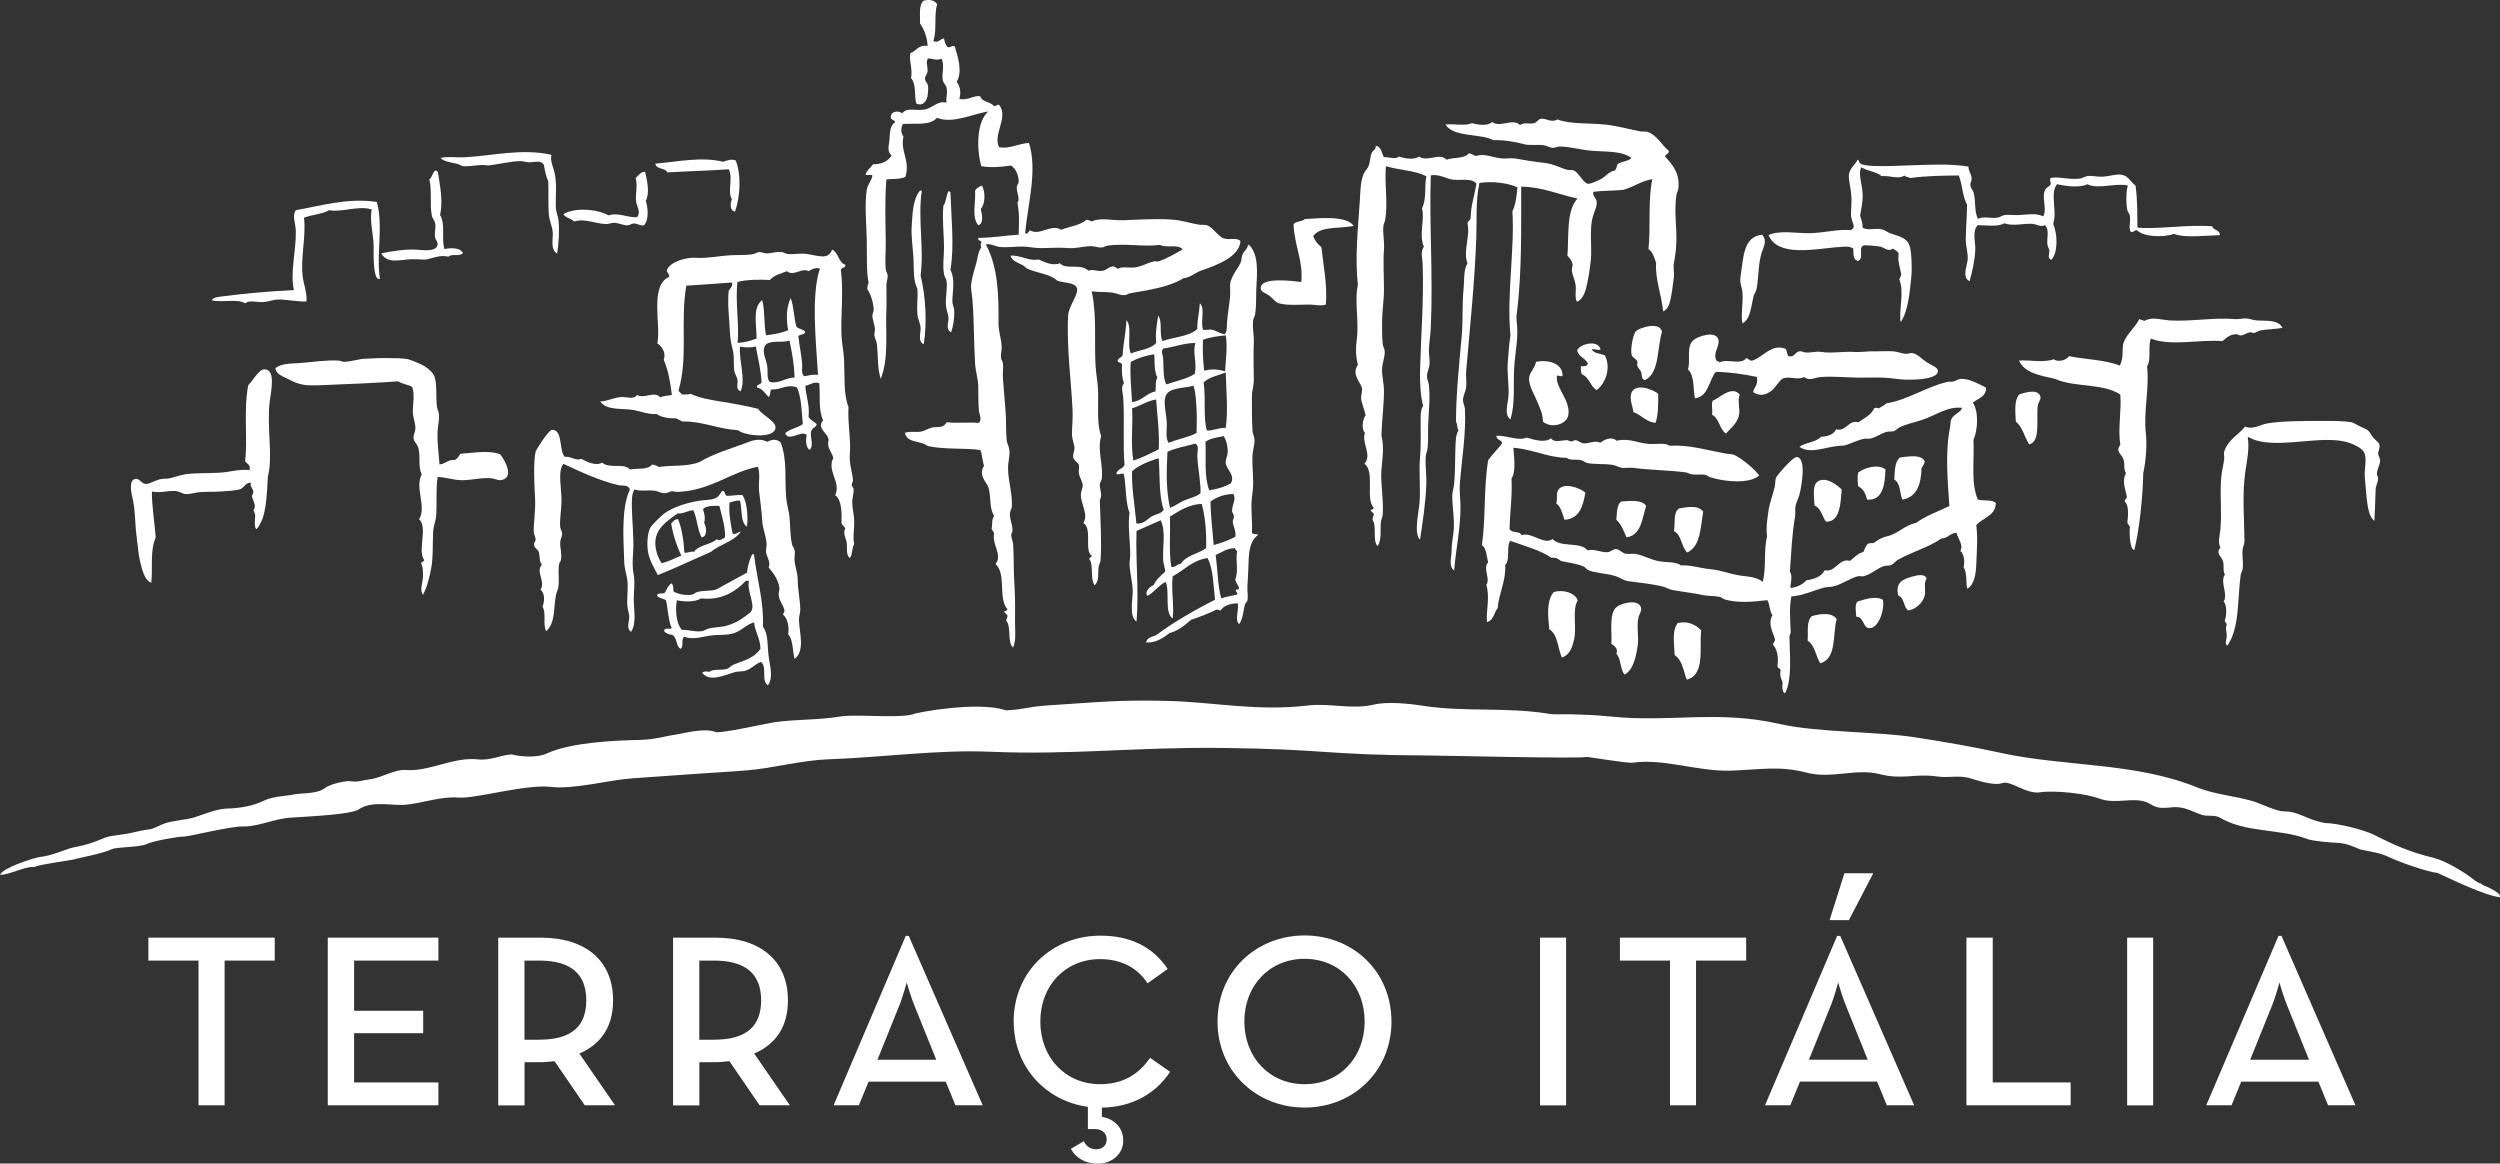 <?xml version="1.0" encoding="UTF-8"?> <svg xmlns="http://www.w3.org/2000/svg" width="159" height="74" viewBox="0 0 159 74" fill="none"><rect x="0" y="0" width="159" height="74" fill="#333333" stroke="none"/><g clip-path="url(#clip0_47_857)"><path fill-rule="evenodd" clip-rule="evenodd" d="M157.906 56.284C158.042 56.354 157.537 56.089 157.453 56.038C156.738 55.457 155.527 54.741 154.779 54.56C153.283 54.198 152.283 53.752 151.007 53.106C150.325 52.758 148.642 52.353 147.88 52.344C146.739 52.154 146.202 51.596 145.276 51.605C144.762 51.61 143.818 51.113 143.29 50.959C142.187 50.625 140.845 50.532 139.742 50.081C135.745 48.455 131.305 48.79 127.121 47.856C125.462 47.489 123.634 47.177 121.807 46.894C119.362 46.518 115.595 46.592 113.178 46.044C109.247 45.147 106.241 45.96 102.479 45.574C101.595 45.486 100.857 45.454 99.908 45.426C99.384 45.412 98.8 45.472 98.375 45.375C95.748 44.97 93.097 45.286 90.531 44.892C89.62 44.747 88.236 44.608 87.381 44.812C86.007 45.142 84.553 44.706 83.183 44.868C79.953 45.254 77.256 44.659 74.33 44.58C71.175 44.496 69.778 44.664 66.632 44.864C65.379 44.943 65.164 45.124 63.977 45.179C62.252 44.575 58.246 45.31 58.04 45.435C57.087 45.695 54.39 45.407 53.432 45.57C52.09 45.802 50.599 45.737 49.229 45.937C48.795 46.002 45.78 46.68 45.495 46.555C44.882 46.29 43.639 46.601 43.2 46.676C42.209 46.834 41.648 47.043 40.629 47.061C38.918 47.094 36.254 47.238 34.781 47.921C34.136 48.223 33.038 48.116 32.542 47.981C31.892 48.004 31.21 48.385 30.406 48.297C28.85 48.121 27.27 49.096 25.811 48.971C25.162 48.91 24.231 49.463 23.642 49.542C22.974 49.631 22.843 49.761 22.235 49.682C22.025 49.654 21.015 49.84 20.637 50.137C20.155 50.513 19.09 50.43 18.697 50.527C18.304 50.625 17.374 50.62 16.697 50.959C16.084 51.266 15.163 51.41 14.462 51.424C13.756 51.443 13.037 51.768 12.363 51.986C11.975 52.112 10.914 52.214 10.522 52.353C10.031 52.53 9.75 52.725 9.493 52.748C9.241 52.771 8.769 52.869 8.325 52.976C7.815 53.097 7.03 53.124 6.637 53.292C5.978 53.571 5.525 53.738 4.698 53.891C4.24 53.97 3.342 54.435 2.468 54.514C2.024 54.607 0.164 55.201 0.005 55.633C0.416 55.703 1.711 55.057 2.15 55.146C2.692 54.932 4.455 54.741 4.833 54.625C5.109 54.542 6.53 54.291 7.124 54.003C7.404 53.868 8.867 53.891 9.302 53.691C9.825 53.454 11.326 53.208 11.704 53.203C12.078 53.199 14.626 52.544 15.476 52.562C16.393 52.586 17.472 52.065 18.459 52.005C19.968 51.907 22.31 51.796 22.815 51.48C23.647 50.89 24.984 51.266 25.797 51.182C26.975 51.062 28.003 50.639 29.209 50.727C30.21 50.801 33.482 49.867 35.001 50.044C36.492 50.225 38.67 49.612 40.222 49.501C42.475 49.338 42.307 49.356 44.532 49.199C45.906 49.101 46.154 49.106 47.519 48.994C49.155 48.859 51.029 48.348 52.67 48.292C56.059 48.176 59.639 47.67 62.934 47.809C68.169 48.032 72.152 47.512 77.63 47.568C84.413 47.637 84.053 48.018 90.989 48.051C91.457 48.051 100.833 48.269 100.861 48.139C100.866 48.111 103.53 48.553 103.816 48.511C105.83 48.218 107.957 49.078 110.074 49.013C111.837 48.957 113.197 48.687 114.866 49.133C116.497 49.566 118.035 48.841 119.554 49.236C120.998 49.607 121.774 49.18 123.2 49.384C123.952 49.491 124.579 49.291 125.266 49.486C125.663 49.603 126.799 49.998 127.332 49.807C127.893 49.612 128.846 50.523 129.744 50.392C130.758 50.244 132.735 50.486 133.525 50.792C134.624 51.21 135.862 50.569 136.783 51.15C137.152 51.382 137.414 51.41 137.952 51.364C139.06 51.192 139.625 51.805 140.294 51.875C140.541 51.875 140.887 51.879 141.098 51.954C142.808 52.999 144.954 52.674 146.777 53.371C147.095 53.492 148.347 53.598 148.544 53.598C149.352 53.608 149.89 53.97 150.166 54.035C150.979 54.221 151.292 54.202 152.026 54.551C152.554 54.802 154.377 55.462 155.027 55.517C155.639 55.801 158.084 56.99 158.991 57.06C159.15 56.744 157.771 56.233 157.911 56.298L157.906 56.284Z" fill="white"></path><path fill-rule="evenodd" clip-rule="evenodd" d="M157.682 56.182C157.747 56.214 157.822 56.247 157.902 56.284C157.972 56.303 157.673 56.112 157.682 56.182Z" fill="white"></path><path fill-rule="evenodd" clip-rule="evenodd" d="M104.129 23.254C104.176 23.398 104.33 23.547 104.372 23.654C104.447 23.863 104.372 24.133 104.615 24.174C105.559 23.728 105.377 22.158 105.704 21.094C105.564 20.425 104.297 20.838 104.054 21.052C103.872 21.215 103.675 22.214 103.774 22.576C103.816 22.739 104.045 22.808 104.133 22.976C104.161 23.031 104.105 23.171 104.133 23.259L104.129 23.254Z" fill="white"></path><path fill-rule="evenodd" clip-rule="evenodd" d="M98.814 37.657C98.347 38.215 98.45 39.149 98.534 40.022C99.081 40.347 99.071 41.221 99.338 41.825C99.861 41.625 99.987 41.179 100.104 40.705C100.301 39.892 99.973 38.772 100.347 38.182C100.156 37.699 99.431 37.471 98.814 37.657Z" fill="white"></path><path fill-rule="evenodd" clip-rule="evenodd" d="M118.745 31.776C119.755 31.859 119.886 30.791 119.914 29.857C119.465 29.48 118.54 29.754 118.184 30.056C118.11 30.345 118.156 30.735 118.184 30.939C118.512 31.074 118.652 31.404 118.745 31.776Z" fill="white"></path><path fill-rule="evenodd" clip-rule="evenodd" d="M101.796 22.25C101.679 21.563 100.464 21.865 100.305 22.288C100.399 22.701 100.838 22.771 100.988 23.129C100.941 23.282 100.768 23.314 100.544 23.291C100.544 23.496 100.525 23.709 100.628 23.812C101.081 24.002 101.142 24.583 101.553 24.811C102.105 24.378 102.479 23.435 102.077 22.608C101.796 22.474 101.357 22.497 101.231 22.209C101.45 22.19 101.563 22.278 101.796 22.25Z" fill="white"></path><path fill-rule="evenodd" clip-rule="evenodd" d="M99.38 23.891C99.384 23.064 98.403 22.864 97.692 23.012C97.613 23.468 97.253 23.668 97.248 24.095C97.243 24.55 97.589 25.103 97.73 25.456C97.907 25.893 98.122 26.265 98.132 26.818C98.693 27.287 99.646 26.971 99.744 26.418C99.912 25.452 98.908 24.68 99.02 23.895C99.183 23.858 99.277 23.997 99.38 23.895V23.891Z" fill="white"></path><path fill-rule="evenodd" clip-rule="evenodd" d="M103.124 31.896C102.815 32.059 102.829 32.746 102.801 33.058C103.11 33.336 103.269 33.764 103.446 34.177C104.391 34.033 104.433 32.997 104.694 32.175C104.428 31.761 103.647 31.859 103.124 31.896Z" fill="white"></path><path fill-rule="evenodd" clip-rule="evenodd" d="M116.128 33.178C117.048 33.206 117.058 31.98 117.133 31.139C116.833 30.827 116.184 30.349 115.684 30.576C115.207 30.795 115.394 31.64 115.403 32.138C115.828 32.351 115.899 32.858 116.128 33.178Z" fill="white"></path><path fill-rule="evenodd" clip-rule="evenodd" d="M99.057 31.255C98.978 31.464 99.067 31.72 98.978 32.017C99.277 32.24 99.37 32.667 99.501 33.058C100.459 32.997 100.674 32.198 100.829 31.338C100.515 31.027 99.309 30.595 99.057 31.255Z" fill="white"></path><path fill-rule="evenodd" clip-rule="evenodd" d="M109.766 27.575C110.065 27.241 110.533 26.892 110.612 26.335C110.663 25.959 110.495 25.522 110.649 25.094C110.145 24.495 109.383 25.299 108.92 25.494C108.817 25.787 108.953 26.102 108.878 26.372C109.35 26.6 109.35 27.292 109.766 27.571V27.575Z" fill="white"></path><path fill-rule="evenodd" clip-rule="evenodd" d="M106.788 32.338C106.414 32.551 106.545 33.267 106.466 33.778C106.961 34.02 106.924 34.791 107.312 35.139C108.167 34.735 108.153 33.536 108.322 32.537C108.022 32.124 107.345 32.235 106.788 32.338Z" fill="white"></path><path fill-rule="evenodd" clip-rule="evenodd" d="M103.886 26.214C104.409 26.386 104.657 26.836 105.297 26.892C105.484 26.33 105.461 25.601 105.461 25.052C105.078 24.713 103.881 24.318 103.731 25.094C103.661 25.442 103.825 25.837 103.89 26.214H103.886Z" fill="white"></path><path fill-rule="evenodd" clip-rule="evenodd" d="M129.781 25.294C129.706 24.709 128.893 24.922 128.407 25.094C128.08 25.536 128.183 26.237 128.206 26.818C128.636 27.148 128.753 27.794 129.052 28.258C129.823 28.114 129.477 26.521 129.613 25.735C129.636 25.615 129.79 25.41 129.776 25.294H129.781Z" fill="white"></path><path fill-rule="evenodd" clip-rule="evenodd" d="M116.852 15.727C117.193 15.695 117.609 15.62 117.862 15.806C117.913 15.992 117.782 16.517 118.175 16.596C118.596 16.415 118.133 15.732 118.544 15.607C118.638 15.579 119.428 15.648 119.591 15.686C119.848 15.746 120.082 16.039 120.395 15.806C120.503 15.923 120.699 15.955 120.755 16.127C120.685 16.671 120.83 16.945 120.919 17.447C120.895 17.577 120.849 17.669 120.797 17.767C121.129 18.613 120.755 19.718 120.881 20.49C121.353 19.816 121.461 18.594 121.564 17.567C121.615 17.089 121.578 15.969 121.442 15.607C121.265 15.114 120.764 15.026 120.236 14.845C120.063 14.789 119.909 14.649 119.755 14.603C119.283 14.459 118.871 14.705 118.465 14.482C118.469 14.171 118.371 13.962 118.301 13.72C118.357 13.344 118.483 12.875 118.465 12.359C118.441 11.713 118.151 11.025 118.385 10.64C118.759 10.881 119.343 10.914 119.671 11.202C120.199 11.151 120.746 11.43 121.12 11.16C121.19 11.262 121.377 11.248 121.48 11.323C122.583 11.179 123.546 11.169 124.579 11.16C124.808 11.722 124.812 12.503 125.102 13.005C125.102 13.651 125.037 14.431 125.023 15.202C125.013 15.662 125.182 16.108 125.144 16.522C125.102 16.94 124.766 17.656 125.266 17.883C125.415 17.33 125.593 16.638 125.626 15.918C125.654 15.346 125.406 14.71 125.789 14.32C126.313 14.32 127.051 14.45 127.477 14.199C128.038 14.408 128.706 14.199 129.248 14.236C129.561 14.259 129.795 14.464 130.057 14.32C130.365 14.622 130.164 15.137 130.216 15.56C130.23 15.695 130.323 15.802 130.337 15.923C130.356 16.132 130.183 16.434 130.459 16.522C130.912 16.081 130.856 14.84 130.58 14.241C130.861 13.437 130.356 12.308 130.823 11.718C131.347 11.825 132.221 11.973 132.759 11.718C133.427 12.062 134.554 11.616 135.334 11.797C135.227 12.075 135.199 12.898 135.297 13.358C135.325 13.497 135.437 13.59 135.46 13.716C135.516 14.097 135.372 14.459 135.498 14.719C135.647 14.835 135.745 14.64 135.9 14.636C136.367 15.091 137.592 15.105 138.274 14.877C138.975 15.151 140.205 14.979 141.177 14.956C141.196 14.589 140.766 14.673 140.696 14.394C139.05 14.268 137.344 14.594 135.942 14.478C135.923 13.595 135.956 12.782 135.82 11.797C135.573 11.639 135.409 11.29 135.096 11.156C134.731 11.002 134.254 11.211 133.689 11.239C133.366 11.253 133.058 11.156 132.763 11.197C132.604 11.221 132.441 11.337 132.277 11.36C131.557 11.444 130.982 11.211 130.426 11.318C130.323 11.434 130.445 11.564 130.426 11.718C130.305 11.913 130.15 11.904 130.066 12.08C129.832 12.549 130.22 13.307 129.945 13.762C129.454 13.534 129.075 13.646 128.412 13.678C128.094 13.697 127.748 13.637 127.486 13.678C127.332 13.706 127.187 13.818 127.047 13.841C126.598 13.911 126.149 13.734 125.799 13.92C125.542 13.404 125.677 12.772 125.518 12.238C125.467 12.071 125.336 11.969 125.317 11.797C125.294 11.634 125.401 11.509 125.397 11.355C125.392 11.072 125.182 10.863 125.196 10.593C123.924 10.394 122.765 10.482 121.536 10.514C120.54 10.542 118.306 10.691 118.25 10.31C118.25 10.282 118.184 10.147 118.151 10.152C117.997 10.477 117.614 10.714 117.586 11.151C117.567 11.448 117.717 11.992 117.75 12.512C117.778 13.047 117.679 13.567 117.75 13.874C117.824 14.227 118.058 14.478 117.707 14.631C116.829 14.57 115.959 14.821 115.052 14.831C114.22 14.84 113.197 14.626 112.477 14.951C113.052 16.345 115.361 15.853 116.866 15.713L116.852 15.727Z" fill="white"></path><path fill-rule="evenodd" clip-rule="evenodd" d="M142.785 27.134C142.402 27.636 141.673 27.97 141.457 28.737C141.42 28.867 141.481 29.025 141.457 29.215C141.411 29.591 141.285 30.061 141.257 30.497C141.186 31.617 141.313 32.57 141.219 33.657C141.177 34.103 141.032 34.442 141.219 34.819C140.897 35.227 141.289 35.367 141.383 35.697C141.467 35.994 141.359 36.277 141.5 36.538C141.168 37.039 141.733 37.783 141.42 38.261C141.644 38.484 141.616 39.139 141.5 39.46C141.49 39.604 141.621 39.609 141.621 39.739C141.514 39.943 141.621 40.194 141.621 40.422C141.621 40.663 141.467 40.984 141.663 41.063C142.448 39.92 142.294 38.141 142.505 36.579C142.523 36.463 142.607 36.324 142.626 36.217C142.701 35.785 142.589 35.371 142.626 34.977C142.649 34.767 142.748 34.609 142.748 34.419C142.738 33.002 142.598 31.524 142.79 30.093C142.892 29.313 143.084 28.565 142.953 27.77C144.449 28.695 147.38 27.659 149.156 28.091C149.595 28.198 150.306 28.49 150.404 28.89C150.526 29.378 150.353 29.889 150.404 30.372C150.465 30.948 150.488 31.534 150.568 32.054C150.624 32.43 150.717 32.886 151.007 33.132C151.054 32.435 151.068 31.696 151.091 31.134C151.096 30.897 151.231 30.688 151.25 30.456C151.259 30.354 151.166 30.233 151.171 30.135C151.171 29.828 151.395 29.554 151.372 29.252C151.362 29.118 151.255 28.983 151.25 28.853C151.25 28.681 151.376 28.486 151.334 28.291C151.292 28.109 151.026 27.97 150.89 27.77C150.614 27.361 150.675 27.375 150.208 27.171C149.955 27.064 149.712 26.883 149.525 26.85C149.072 26.771 148.338 26.767 147.712 26.771C146.524 26.771 145.103 26.771 144.169 26.934C143.785 26.999 143.28 27.343 142.799 27.134H142.785Z" fill="white"></path><path fill-rule="evenodd" clip-rule="evenodd" d="M137.952 20.374C137.391 20.336 136.881 20.127 136.381 20.411C136.288 20.36 136.152 20.346 136.059 20.29C135.816 20.852 135.049 21.387 135.012 22.051C134.984 22.478 135.03 22.883 134.811 23.25C133.904 22.878 132.544 22.855 131.59 22.65C131.44 22.91 130.889 23.055 130.622 22.85C129.884 23.092 129.141 22.873 128.407 22.934C128.767 23.728 129.753 23.886 130.707 24.095C131.899 24.653 133.726 24.351 134.853 25.094C134.932 26.107 134.689 27.324 134.853 28.295C134.507 28.718 134.946 28.876 135.054 29.215C135.157 29.545 135.04 29.838 135.217 30.098C134.951 30.535 135.147 31.041 135.259 31.538C135.315 31.752 135.105 31.706 135.138 31.901C135.404 32.124 135.353 32.802 135.301 33.225C135.315 33.355 135.418 33.397 135.465 33.504C135.414 33.852 135.451 34.967 135.745 34.981C136.063 33.676 136.283 31.645 136.311 30.098C136.489 29.28 136.554 28.267 136.475 27.538C136.32 26.154 136.708 24.709 136.554 23.296C136.835 22.91 136.596 22 136.797 21.535C138.073 22.042 139.957 21.568 141.35 21.698C141.598 21.479 141.85 21.252 142.233 21.256C142.332 21.256 142.416 21.345 142.514 21.335C142.715 21.317 142.878 21.182 143.079 21.136C143.164 21.117 143.28 21.187 143.36 21.177C143.491 21.154 143.631 21.038 143.762 21.015C144.243 20.927 144.72 20.94 145.169 20.852C144.87 20.285 144.084 20.434 143.477 20.374C143.262 20.35 143.065 20.262 142.869 20.253C142.617 20.244 142.374 20.313 142.145 20.295C140.775 20.178 139.326 20.466 137.956 20.378L137.952 20.374Z" fill="white"></path><path fill-rule="evenodd" clip-rule="evenodd" d="M126.92 31.98C126.691 31.766 126.149 31.864 125.794 31.78C125.336 30.739 125.574 29.35 125.514 27.98C125.789 27.338 125.859 26.172 125.471 25.614C125.789 25.331 126.322 25.257 126.317 24.657C125.878 24.439 125.238 24.063 124.705 24.095C124.551 24.105 124.406 24.216 124.261 24.258C124.121 24.295 123.971 24.258 123.821 24.295C122.503 24.606 121.311 25.447 119.956 25.656C119.853 25.81 119.633 25.842 119.516 25.977C119.423 25.949 119.273 25.898 119.194 25.977C118.998 26.409 118.554 26.599 118.189 26.86C117.544 26.683 117.418 27.478 116.777 27.301C116.623 27.631 116.272 27.756 115.81 27.78C115.501 28.142 114.814 28.128 114.44 28.421C115.23 28.946 116.202 28.333 117.259 28.342C117.712 28.235 118.128 27.975 118.591 27.901C118.684 27.887 118.82 27.919 118.913 27.901C119.315 27.831 119.624 27.561 120.003 27.464C120.138 27.427 120.306 27.468 120.447 27.422C120.577 27.38 120.69 27.236 120.807 27.18C121.26 26.962 121.751 26.869 122.256 26.702C123.092 26.428 123.878 25.819 124.794 25.94C124.672 26.26 124.265 26.33 124.107 26.66C124.036 26.804 124.064 26.976 124.022 27.18C123.691 28.848 123.887 30.66 123.98 32.184C123.261 32.533 122.461 32.812 121.849 33.262C121.143 33.397 120.694 33.955 120.04 34.103C119.601 34.205 119.442 34.345 119.152 34.544C119.007 34.531 118.89 34.549 118.792 34.586C118.656 34.716 118.596 34.925 118.511 35.107C118.138 35.204 117.932 35.465 117.665 35.669C116.927 35.488 116.759 36.417 116.053 36.268C115.852 36.668 115.408 36.831 114.884 36.91C114.674 37.17 114.206 37.379 113.875 37.393C113.861 37.109 114.038 36.645 113.837 36.352C113.917 35.288 113.973 33.894 114.16 32.909C114.206 32.667 114.15 32.379 114.202 32.152C114.253 31.91 114.417 31.636 114.482 31.311C114.585 30.828 114.889 29.136 114.281 29.067C114.034 29.039 113.08 30.168 112.996 30.312C112.87 30.512 112.93 30.711 112.874 30.953C112.748 31.497 112.538 32.012 112.472 32.514C112.402 33.044 112.304 33.55 112.388 34.117C112.154 35.014 112.351 36.124 112.108 37.002C111.706 36.682 111.22 36.682 110.659 36.603C110.074 36.519 109.457 36.264 108.808 36.203C108.083 36.133 107.56 35.925 106.915 35.962C106.592 35.706 105.97 35.785 105.466 35.683C104.979 35.585 104.535 35.339 104.096 35.242C103.853 35.186 103.568 35.265 103.334 35.2C103.142 35.148 102.984 34.921 102.769 34.921C102.586 34.921 102.423 35.107 102.245 35.121C101.81 35.148 101.418 34.888 100.955 35C100.539 34.428 99.23 34.846 98.744 34.28C98.192 34.698 97.402 33.801 96.771 34.038C96.636 33.75 96.276 33.941 96.01 33.676C96.023 32.589 96.197 31.511 96.131 30.437C96.449 29.954 96.271 29.002 96.253 28.477C97.482 28.574 98.454 29.104 99.637 29.118C99.88 29.318 100.277 29.178 100.604 29.28C100.712 29.308 100.805 29.41 100.927 29.443C101.376 29.545 102.011 29.485 102.539 29.564C102.815 29.606 103.044 29.773 103.264 29.764C103.554 29.75 103.699 29.731 103.951 29.764C104.933 29.894 106.162 29.908 107.214 30.042C107.335 30.061 107.457 30.14 107.574 30.163C107.877 30.214 108.195 30.149 108.462 30.2C108.574 30.224 108.667 30.326 108.784 30.358C109.691 30.642 111.271 30.795 111.883 30.238C111.565 29.815 110.911 29.253 110.355 28.96C110.168 28.862 109.958 28.886 109.71 28.839C108.555 28.625 107.307 28.258 106.204 28.356C105.863 28.128 105.353 28.272 104.877 28.235C104.138 28.179 103.554 27.835 102.825 28.035C102.493 27.733 102.049 27.956 101.778 28.156C101.422 27.975 101.034 28.24 100.688 28.193C100.525 28.17 100.375 28.017 100.207 27.993C100.123 27.98 100.053 28.077 99.927 28.072C99.819 28.072 99.73 27.989 99.646 27.993C99.207 28.012 98.861 28.175 98.641 27.873C98.253 28.193 97.552 27.965 97.108 27.831C96.542 28.063 95.841 27.687 95.173 27.71C95.159 28.007 95.5 27.947 95.537 28.189C95.262 28.57 94.916 28.881 94.649 29.271C94.355 30.967 94.495 33.076 94.247 34.675C94.551 34.865 94.537 35.376 94.649 35.757C94.28 36.143 94.818 36.803 94.528 37.197C94.771 37.969 94.514 38.8 94.57 39.558C95 39.465 95.009 38.958 95.252 38.68C95.346 37.648 95.781 36.984 95.734 35.92C96.066 35.632 95.781 34.74 96.056 34.396C96.954 34.73 97.945 34.972 98.674 35.478C98.987 35.437 99.123 35.567 99.277 35.678C99.758 35.794 100.31 35.841 100.726 36.036C100.852 36.096 100.917 36.222 101.048 36.278C101.502 36.459 102.175 36.459 102.74 36.64C103.044 36.733 103.273 36.923 103.544 36.961C104.269 37.058 104.97 37.128 105.676 37.281C105.914 37.332 106.115 37.476 106.358 37.523C107.022 37.644 107.77 37.727 108.293 37.843C108.649 37.922 109.037 37.885 109.383 37.964C109.499 37.992 109.584 38.09 109.705 38.127C110.575 38.373 111.495 38.271 112.402 38.169C112.556 38.406 112.533 38.842 112.725 39.13C112.43 39.637 112.725 40.139 112.888 40.65C112.902 40.826 112.771 40.859 112.767 41.012C113.066 41.328 113.108 41.876 113.047 42.373C113.057 42.522 113.253 42.489 113.248 42.652C113.178 42.87 113.272 43.2 113.37 43.372C113.37 43.605 113.295 44.009 113.529 44.093C114.001 43.191 113.818 41.63 113.809 40.492C113.809 40.394 113.893 40.292 113.889 40.213C113.865 39.432 113.781 38.708 113.931 37.932C114.721 37.871 115.305 37.56 116.025 37.369C116.226 37.318 116.436 37.342 116.628 37.29C117.179 37.146 117.651 36.784 118.161 36.649C118.278 36.621 118.399 36.677 118.521 36.649C118.988 36.542 119.357 36.161 119.806 36.008C119.956 35.957 120.147 35.994 120.292 35.929C120.442 35.859 120.554 35.692 120.694 35.608C121.564 35.111 122.7 34.8 123.471 34.247C123.901 34.233 124.018 33.903 124.438 33.885C124.513 34.27 124.892 34.633 124.681 35.046C124.915 35.214 124.976 35.725 124.882 36.087C125.13 36.398 125.009 37.114 125.126 37.444C125.579 37.165 125.668 36.505 125.691 35.883C125.719 35.079 125.799 34.215 125.691 33.402C126.088 32.918 126.897 32.844 126.939 32.003L126.92 31.98Z" fill="white"></path><path fill-rule="evenodd" clip-rule="evenodd" d="M118.142 38.262C117.927 38.452 118.058 39.01 118.058 39.219C118.539 39.242 118.483 39.869 118.825 39.944C119.442 40.064 119.886 38.81 119.75 38.141C119.273 37.881 118.572 38.118 118.137 38.262H118.142Z" fill="white"></path><path fill-rule="evenodd" clip-rule="evenodd" d="M106.709 39.623C106.312 40.101 106.489 41.012 106.508 41.663C106.989 41.983 107.045 42.592 107.274 43.224C108.494 42.945 108.05 41.045 108.2 40.101C107.901 39.762 107.373 39.47 106.709 39.623Z" fill="white"></path><path fill-rule="evenodd" clip-rule="evenodd" d="M115.768 42.183C116.847 41.881 116.539 40.301 116.815 39.381C116.52 38.926 115.791 39.032 115.244 39.181C114.866 39.479 115.015 40.203 114.964 40.742C115.45 41.068 115.483 41.751 115.768 42.183Z" fill="white"></path><path fill-rule="evenodd" clip-rule="evenodd" d="M62.215 14.329C62.589 14.227 62.453 13.581 62.373 13.288C62.668 12.977 62.682 12.21 62.458 11.806C62.261 11.867 62.107 11.964 62.014 12.127C62.079 12.856 61.77 13.762 62.215 14.329Z" fill="white"></path><path fill-rule="evenodd" clip-rule="evenodd" d="M104.372 38.661C104.232 38.08 103.152 38.326 102.801 38.619C102.306 39.037 102.544 40.306 102.479 40.942C102.666 41.082 102.937 41.244 102.801 41.583C103.114 41.885 103.03 42.582 103.325 42.903C103.886 42.596 104.068 41.741 104.166 40.984C104.232 40.505 104.077 39.813 104.208 39.265C104.269 39.014 104.423 38.87 104.372 38.666V38.661Z" fill="white"></path><path fill-rule="evenodd" clip-rule="evenodd" d="M121.648 36.663C120.984 36.84 120.545 37.058 120.722 37.862C121.143 38.034 121.05 38.629 121.367 38.824C121.774 38.773 122.302 38.378 122.414 37.862C122.494 37.504 122.321 37.105 122.536 36.779C122.4 36.491 121.994 36.566 121.653 36.663H121.648Z" fill="white"></path><path fill-rule="evenodd" clip-rule="evenodd" d="M46.911 17.93C47.528 17.767 48.435 17.776 48.963 17.809C49.211 17.507 49.659 17.409 50.052 17.247C50.463 17.604 51.006 17 51.422 17.247C51.594 17.135 51.889 16.991 52.146 17.084C51.566 18.794 51.912 21.902 52.025 23.849C51.637 23.793 51.496 23.886 51.141 23.928C50.94 23.747 51.034 23.398 51.02 23.171C50.977 22.567 50.833 21.986 50.776 21.368C50.898 21.261 51.155 21.293 51.216 21.126C51.118 20.917 50.781 20.945 50.65 20.768C50.487 20.211 50.491 19.481 50.29 18.966C50.005 19.519 49.996 20.304 50.127 21.005C49.72 21.173 49.234 21.266 48.72 21.326C48.575 20.638 48.654 19.737 48.477 19.087C47.85 19.565 48.117 20.559 48.117 21.53C47.715 21.693 47.28 21.791 46.906 21.809C47.042 20.736 46.743 19.17 46.906 17.925L46.911 17.93ZM48.963 24.29C49.566 24.43 49.94 24.016 50.533 24.012C50.51 23.147 50.365 22.39 50.211 21.651C49.809 21.842 48.86 21.577 48.64 22.009C48.439 22.409 48.753 22.92 48.799 23.291C48.851 23.663 48.743 24.076 48.963 24.29ZM40.507 25.131C40.278 25.438 39.867 25.224 39.498 25.252C39.044 25.285 38.567 25.535 38.17 25.531C38.595 26.144 39.61 25.94 40.344 26.088C40.83 26.186 41.26 26.367 41.755 26.33C42.059 26.534 42.484 26.618 43.003 26.609C43.139 26.674 43.265 26.748 43.405 26.808C44.677 26.781 45.607 27.278 46.948 27.366C47.35 27.724 49.342 27.942 49.323 27.166C49.313 26.757 48.341 26.316 48.234 26.005C47.523 25.828 46.658 25.666 45.78 25.526C45.13 25.424 44.443 25.294 43.929 25.048C43.788 25.108 43.559 25.085 43.363 25.089C43.326 24.964 43.167 24.964 43.162 24.811C43.775 22.673 43.256 20.494 43.648 18.167C44.532 18.111 45.71 18.037 46.546 17.967C46.645 18.157 46.439 18.352 46.345 18.487C46.257 19.402 46.387 20.262 46.425 21.168C46.444 21.656 46.556 22.037 46.626 22.367C46.715 22.79 46.635 23.222 46.705 23.607C46.743 23.802 46.878 23.979 46.906 24.165C46.944 24.425 46.761 24.759 47.107 24.885C47.444 24.09 46.981 22.924 47.065 22.046C47.453 22.116 47.71 22.102 48.075 22.046C48.182 22.71 48.397 23.473 48.435 24.327C48.379 24.457 48.047 24.485 48.154 24.648C48.519 24.727 48.654 25.034 48.879 25.247C49.033 25.173 48.93 24.848 49.08 24.769C49.678 24.797 50.113 24.392 50.692 24.648C50.973 25.28 50.992 26.232 51.057 26.971C50.734 27.227 50.202 27.268 49.931 27.57C50.206 28.114 50.907 27.357 51.3 27.649C51.244 27.965 51.239 28.486 51.501 28.611C51.782 28.314 51.501 27.798 51.585 27.45C51.651 27.175 51.903 27.213 51.945 26.971C51.772 26.813 51.524 26.72 51.422 26.492C51.52 25.814 51.253 25.206 51.221 24.532C51.506 24.49 51.782 24.239 52.109 24.374C52.174 25.257 52.043 26.088 52.352 26.734C51.94 27.199 52.553 27.505 52.674 27.854C52.73 28.012 52.646 28.184 52.674 28.332C52.735 28.639 52.941 28.848 52.997 29.132C52.572 29.949 53.511 30.683 53.118 31.497C53.544 31.785 53.539 32.653 53.52 33.257C53.558 33.42 53.707 33.471 53.763 33.62C53.609 33.815 53.759 34.177 53.843 34.456C53.904 34.898 53.791 35.283 54.044 35.497C54.231 35.297 54.165 34.846 54.324 34.614C54.226 34.159 54.352 33.606 54.324 33.053C54.306 32.686 54.217 32.37 54.203 32.012C54.193 31.682 54.32 31.334 54.287 31.092C54.278 31.018 54.165 30.925 54.165 30.851C54.165 30.753 54.254 30.632 54.249 30.53C54.208 30.061 54.002 29.443 54.048 28.927C54.133 27.998 53.904 26.971 53.964 25.884C53.637 25.052 53.731 23.914 53.684 22.882C53.661 22.376 53.544 21.865 53.52 21.363C53.464 20.006 53.661 18.594 53.478 17.158C53.511 16.986 53.796 17.075 53.763 16.838C53.31 16.689 53.343 16.057 52.917 15.876C52.698 16.545 52.062 16.266 51.347 16.155C50.912 16.085 50.477 16.197 50.099 16.155C49.973 16.141 49.851 16.052 49.734 16.034C49.365 15.978 49.033 16.127 48.729 16.113C48.561 16.108 48.435 16.025 48.285 16.034C48.168 16.039 48.037 16.131 47.925 16.155C47.467 16.248 46.934 16.206 46.434 16.234C45.738 16.276 44.98 16.443 44.34 16.396C43.583 16.336 42.578 16.68 42.41 17.195C42.414 17.377 42.573 17.405 42.569 17.595C41.283 18.167 42.059 20.68 41.807 21.837C42.101 22.032 42.386 22.46 42.209 22.878C42.484 23.514 42.615 24.179 42.732 25.117C42.503 25.182 42.176 25.154 42.008 25.28C41.596 24.829 40.993 25.396 40.517 25.117L40.507 25.131Z" fill="white"></path><path fill-rule="evenodd" clip-rule="evenodd" d="M42.442 10.965C43.634 10.891 44.99 10.863 46.35 10.765C46.64 11.36 46.247 12.164 46.551 12.689C46.42 12.907 46.425 13.446 46.752 13.446C47.07 12.526 47.163 11.169 46.794 10.208C46.514 10.087 46.21 10.217 45.99 10.287C44.611 9.952 43.134 10.282 41.68 10.407C41.732 10.798 42.321 10.654 42.447 10.97L42.442 10.965Z" fill="white"></path><path fill-rule="evenodd" clip-rule="evenodd" d="M36.525 14.087C37.207 13.869 37.885 14.245 38.577 14.25C38.722 14.25 38.871 14.175 39.021 14.171C39.334 14.162 39.614 14.333 39.904 14.333C40.049 14.333 40.171 14.217 40.306 14.213C40.549 14.203 40.713 14.375 40.951 14.333C41.279 14.008 41.218 13.251 41.073 12.772C41.344 12.243 41.152 11.508 41.031 10.932C40.802 10.886 40.573 11.165 40.428 11.332C40.577 11.862 40.381 12.391 40.465 12.856C40.526 13.186 40.778 13.506 40.507 13.818C39.867 13.836 39.343 13.502 38.694 13.697C38.03 13.307 36.562 13.167 35.833 13.618C35.969 13.873 36.347 13.887 36.52 14.097L36.525 14.087Z" fill="white"></path><path fill-rule="evenodd" clip-rule="evenodd" d="M47.678 38.982C47.28 39.293 46.897 39.59 46.266 39.781C45.878 39.897 45.467 39.874 45.06 39.981C44.924 40.013 44.784 40.12 44.658 40.139C44.205 40.213 43.737 40.036 43.373 40.059C42.989 39.655 42.943 38.763 43.05 38.178C43.55 38.285 44.219 38.299 44.583 38.057C45.901 38.206 46.808 37.606 47.439 36.937H47.64C47.458 37.62 48.168 38.591 47.682 38.982H47.678ZM46.668 42.267C46.514 42.327 46.388 42.489 46.224 42.545C45.948 42.643 45.308 42.522 45.097 42.745C44.98 42.657 44.737 42.712 44.653 42.782C45.121 43.423 46.121 42.917 46.747 42.745C46.962 42.685 47.201 42.722 47.392 42.661C47.827 42.531 48.056 42.206 48.397 42.099C48.818 42.41 48.383 43.316 48.842 43.581C49.215 43.093 48.94 42.22 48.883 41.742C48.799 41.063 48.874 40.306 48.519 39.86C48.594 38.243 48.14 36.854 47.953 35.255H47.837C47.668 35.585 47.537 36.073 47.514 36.417L45.537 37.499C45.158 37.606 44.737 37.541 44.331 37.657C44.214 37.695 44.13 37.797 44.008 37.82C43.634 37.88 43.139 37.801 42.84 37.62C42.826 37.42 42.821 37.211 42.718 37.1C42.484 37.216 42.419 37.495 42.279 37.699C42.143 37.797 41.783 37.662 41.793 37.899C41.919 38.052 42.19 38.062 42.358 38.178C42.489 38.754 42.498 39.451 42.718 39.939C42.625 40.083 42.251 39.846 42.237 40.139C42.349 40.283 42.531 40.352 42.76 40.38C43.073 40.538 42.98 41.096 43.284 41.263C43.513 41.156 43.288 40.599 43.527 40.501C44.102 40.71 44.639 40.496 45.177 40.422C45.733 40.348 46.257 40.422 46.71 40.259C47.173 40.097 47.486 39.711 47.958 39.581C48.023 40.208 48.351 40.58 48.365 41.263C47.967 41.853 47.332 42.002 46.673 42.262L46.668 42.267Z" fill="white"></path><path fill-rule="evenodd" clip-rule="evenodd" d="M45.584 34.298C45.186 34.652 44.443 34.656 44.135 35.098C43.877 35.042 43.681 35.218 43.527 35.135C43.48 34.345 43.363 33.615 43.125 33.016C42.886 33.016 42.812 33.183 42.685 33.295C42.816 34.057 43.045 34.726 43.331 35.339C42.91 35.497 42.545 35.711 42.083 35.818C41.863 35.525 41.709 35.047 41.681 34.656C41.61 33.625 42.48 33.109 43.092 32.654C43.527 32.686 43.704 32.463 44.097 32.454C44.34 32.965 44.354 33.69 44.621 34.178C45.018 34.122 44.929 33.509 44.784 33.253C44.868 32.942 44.798 32.621 44.705 32.375C44.915 32.17 45.322 32.161 45.752 32.175C45.901 32.798 46.14 33.509 46.112 34.178C45.929 34.257 45.789 34.452 45.588 34.298H45.584ZM47.07 31.859C47.206 32.421 47.079 33.234 47.514 33.499C47.57 32.821 47.533 32.013 47.233 31.497C46.967 31.441 46.579 31.548 46.224 31.534C46.07 31.488 46.14 31.218 45.943 31.213C45.943 31.265 45.873 31.25 45.864 31.292C45.658 31.752 45.331 31.766 44.775 31.813C43.966 31.882 42.807 32.217 42.199 32.696C42.022 32.835 41.442 33.402 41.353 33.574C41.176 33.922 41.148 34.54 41.194 34.972C41.26 35.581 41.62 36.148 41.839 36.575C42.999 36.111 44.092 35.586 45.224 35.093C45.794 34.605 46.696 34.447 47.117 33.811C46.925 33.839 46.789 34.029 46.593 33.931C46.462 33.29 46.345 32.589 46.392 31.971C46.593 31.91 46.883 31.799 47.075 31.85L47.07 31.859Z" fill="white"></path><path fill-rule="evenodd" clip-rule="evenodd" d="M50.534 41.904C51.216 41.403 50.842 40.264 50.814 39.423C50.809 39.2 50.898 38.991 50.898 38.782C50.889 38.104 50.734 37.514 50.734 36.863C50.734 36.445 50.571 36.073 50.534 35.664C50.51 35.413 50.59 35.2 50.534 34.981C50.505 34.861 50.403 34.754 50.375 34.624C50.248 34.071 50.267 33.448 50.211 32.863C50.174 32.477 50.047 32.115 50.01 31.743C49.884 30.512 50.094 29.267 49.65 28.142C49.398 27.91 49.108 27.928 48.804 28.1C48.21 27.803 47.687 28.087 47.313 28.221C46.35 28.57 45.303 28.89 44.494 29.383C43.667 29.713 42.667 29.559 41.919 29.703C41.788 29.634 41.652 29.569 41.48 29.541C41.176 29.903 40.61 29.759 40.068 29.861C39.685 29.411 38.754 29.843 38.296 29.42C37.927 29.662 37.282 29.369 36.969 29.178C36.642 29.346 36.291 28.997 35.922 29.058C35.534 28.649 35.814 27.329 35.118 27.338C34.875 27.338 34.085 28.644 34.071 28.7C33.907 29.373 33.987 30.953 34.029 31.659C34.075 32.463 33.931 33.253 33.945 33.82C33.949 33.992 34.066 34.15 34.066 34.303C34.066 34.48 33.889 34.577 33.982 34.703C34.01 34.889 34.192 34.907 34.262 35.102C34.351 35.344 34.276 35.711 34.463 35.901C34.052 36.38 34.711 36.975 34.379 37.504C34.641 37.7 34.66 38.224 34.501 38.582C34.763 38.972 34.505 39.79 34.744 40.143C35.309 39.614 35.197 38.81 35.347 37.904C35.375 37.718 35.478 37.532 35.51 37.342C35.585 36.868 35.482 36.366 35.553 35.901C35.562 35.808 35.655 35.715 35.674 35.623C35.758 35.214 35.604 34.856 35.632 34.461C35.646 34.275 35.754 34.122 35.754 33.941C35.754 33.806 35.651 33.685 35.632 33.541C35.581 33.104 35.697 32.5 35.711 31.901C35.73 31.125 35.445 29.968 35.833 29.499C36.885 29.987 38.1 30.572 39.334 30.856C39.596 30.916 39.96 30.8 40.059 31.139C39.731 31.827 39.685 32.654 39.657 33.258C39.619 34.024 39.68 34.912 39.699 35.702C39.708 36.166 39.853 36.533 39.9 36.9C39.965 37.397 39.858 37.997 39.9 38.54C39.923 38.796 40.021 39.028 40.021 39.261C40.021 39.511 39.811 39.995 40.143 40.181C40.489 39.614 40.316 38.842 40.306 38.178C40.297 37.62 40.404 37.091 40.306 36.575C40.208 36.073 40.231 35.664 40.269 35.093C40.325 34.136 40.194 33.104 40.185 32.208C40.185 31.836 40.166 31.46 40.348 31.13C40.774 31.265 41.222 31.153 41.634 31.209C41.882 31.241 42.064 31.385 42.316 31.367C42.456 31.357 42.583 31.265 42.718 31.246C42.835 31.237 42.961 31.292 43.083 31.288C45.214 31.204 46.392 30.047 48.196 29.685C48.383 30.168 48.22 30.698 48.276 31.209C48.341 31.822 48.449 32.542 48.477 33.128C48.5 33.615 48.743 34.136 48.757 34.61C48.762 34.763 48.701 34.935 48.72 35.093C48.753 35.428 49.042 35.743 48.883 36.092C49.173 36.422 49.491 36.845 49.566 37.374C49.585 37.518 49.515 37.676 49.524 37.816C49.547 38.197 49.79 38.447 49.884 38.777C49.921 38.945 49.809 38.968 49.804 39.098C50.094 39.321 50.202 39.888 50.127 40.339C50.44 40.696 50.389 41.249 50.529 41.9L50.534 41.904Z" fill="white"></path><path fill-rule="evenodd" clip-rule="evenodd" d="M60.443 12.206C60.392 12.206 60.387 12.154 60.322 12.164C60.172 12.429 60.181 12.851 59.999 13.084C59.915 13.994 60.036 14.858 60.041 15.727C60.041 16.322 59.938 16.898 60.041 17.447C60.069 17.6 60.181 17.735 60.205 17.888C60.261 18.376 60.12 18.938 60.163 19.449C60.186 19.718 60.312 19.969 60.326 20.211C60.34 20.513 60.116 20.936 60.49 21.131C60.63 20.745 60.705 20.262 60.691 19.77C60.686 19.565 60.569 19.37 60.569 19.17C60.579 18.501 60.761 17.758 60.448 17.168C60.705 15.667 60.499 13.869 60.448 12.206H60.443Z" fill="white"></path><path fill-rule="evenodd" clip-rule="evenodd" d="M78.598 37.5C78.57 37.662 78.729 37.639 78.677 37.82C78.336 37.895 77.972 37.946 77.672 38.057C77.439 37.253 77.448 36.199 77.312 35.297C77.701 35.139 77.995 34.884 78.519 34.861C78.565 34.93 78.621 34.995 78.677 35.06C78.575 35.697 78.785 36.319 78.561 36.863C78.603 37.072 78.738 37.188 78.799 37.383C78.804 37.495 78.701 37.5 78.598 37.504V37.5ZM77.191 34.661C77.13 33.871 76.99 32.737 76.99 31.901C77.331 31.622 77.939 31.409 78.439 31.422C78.649 31.724 78.35 32.115 78.359 32.505C78.359 32.621 78.467 32.696 78.481 32.826C78.49 32.942 78.392 33.09 78.402 33.183C78.43 33.495 78.631 33.76 78.565 34.145C78.135 34.345 77.752 34.517 77.196 34.666L77.191 34.661ZM76.668 28.096C76.962 27.882 77.411 27.817 77.836 27.738C78.009 28.054 78.098 28.407 78.079 28.779C78.07 29.02 77.93 29.215 77.957 29.462C78.009 29.88 78.579 30.205 78.28 30.744C77.831 30.981 77.495 31.083 76.91 31.186C76.565 30.247 76.719 29.234 76.668 28.1V28.096ZM76.71 34.861C76.209 35.228 75.429 35.321 75.097 35.86C74.84 35.869 74.793 36.092 74.494 36.059C74.34 35.079 74.438 34.01 74.414 32.853C74.975 32.5 75.653 32.059 76.429 32.054C76.658 32.826 76.738 33.964 76.71 34.856V34.861ZM74.251 28.737C74.185 30.024 74.157 31.162 74.414 32.301C74.737 32.18 75.008 31.957 75.345 31.817C75.686 31.678 76.064 31.604 76.35 31.376C76.392 30.795 76.186 29.815 76.149 29.016C76.135 28.728 76.293 28.375 76.027 28.212C75.429 28.379 74.774 28.486 74.255 28.732L74.251 28.737ZM74.129 25.21C74.321 24.607 75.368 24.709 75.901 24.532C76.06 24.96 76.069 25.573 76.102 26.051C76.135 26.553 76.102 27.055 76.102 27.534C75.588 27.826 74.877 27.919 74.33 28.17C74.106 27.836 74.218 27.417 74.209 26.971C74.195 26.381 73.984 25.666 74.125 25.21H74.129ZM73.288 32.821C72.956 32.993 72.816 33.323 72.278 33.3C72.162 32.092 71.97 31.037 71.998 29.977C72.437 29.573 73.054 29.35 73.69 29.137C73.783 30.173 73.685 31.529 74.013 32.421C73.858 32.672 73.559 32.682 73.288 32.821ZM71.998 25.972C72.073 26.911 71.89 28.24 72.082 29.294C72.549 29.146 73.199 28.83 73.695 28.574C73.755 27.543 73.597 26.414 73.531 25.41C73.045 25.466 72.517 25.81 71.998 25.972ZM71.918 23.013C72.344 22.785 72.835 22.618 73.409 22.53C73.447 22.915 73.381 23.612 73.611 24.012C73.461 24.244 73.526 24.639 73.489 24.895C72.881 25.011 72.652 25.503 71.998 25.573C71.956 24.802 71.848 23.691 71.918 23.013ZM73.97 22.172C74.653 22.074 75.368 21.805 76.027 21.814C75.831 22.446 76.149 23.092 75.985 23.775C75.513 24.1 74.657 24.272 74.176 24.453C73.956 24.026 74.017 23.343 73.975 22.771C73.961 22.562 73.816 22.339 73.975 22.172H73.97ZM77.957 27.213C77.485 27.19 77.116 27.422 76.752 27.376C76.518 26.511 76.7 25.345 76.551 24.332C76.878 23.979 77.467 23.886 77.957 23.691C77.981 24.709 78.117 26.107 77.957 27.213ZM76.508 21.614C76.897 21.447 77.57 21.363 77.957 21.331C78.079 21.902 77.957 22.952 77.915 23.617C77.406 23.463 77.041 23.468 76.588 23.575C76.499 22.855 76.481 22.288 76.508 21.614ZM78.28 17.846C78.187 18.172 78.261 18.446 78.238 18.808C78.21 19.194 78.07 20.049 78.037 20.527C78.028 20.708 78.046 21.187 77.878 21.247C77.761 21.289 77.224 20.982 77.112 20.968C76.864 20.931 76.742 21.024 76.508 20.968C76.34 20.36 76.667 19.635 76.308 19.287C76.266 19.993 76.149 20.202 76.149 20.927C75.634 21.405 74.667 21.428 73.938 21.689C73.704 21.294 73.956 20.416 73.657 20.086C73.559 20.736 73.475 21.205 73.536 21.805C73.19 22.223 72.456 22.251 71.923 22.483C71.652 21.879 72.031 20.801 71.643 20.364C71.596 21.247 71.437 21.823 71.4 22.604C71.315 22.753 71.105 22.767 71.077 22.962C71.124 23.092 71.353 23.036 71.358 23.203C71.348 23.673 71.344 23.965 71.479 24.365C71.259 24.662 71.423 24.992 71.437 25.285C71.526 26.697 71.409 28.328 71.521 29.564C71.432 29.838 71.054 29.82 70.998 30.126C71.128 30.252 71.348 30.038 71.479 30.163C71.633 30.907 71.568 31.961 71.839 32.607C71.717 33.36 71.881 34.377 71.881 35.288C71.881 35.497 71.834 35.678 71.839 35.892C71.862 36.491 72.045 37.077 72.04 37.611C72.04 38.164 71.806 39.233 72.283 39.53C72.447 37.532 72.218 35.743 72.283 33.769C72.793 33.541 73.297 33.313 73.816 33.09C74.157 33.745 73.938 34.749 73.975 35.613C73.989 35.873 74.12 36.134 74.097 36.375C73.807 36.608 73.536 36.863 73.372 37.216C73.129 37.286 72.774 37.653 72.97 37.895C73.344 37.746 73.681 37.216 74.139 37.012C74.415 37.648 74.036 38.963 74.583 39.335C74.69 38.513 74.475 37.546 74.583 36.654C75.317 36.264 75.817 35.641 76.798 35.492C77.182 36.213 77.168 37.323 77.28 38.136C75.948 38.824 74.657 39.558 73.494 40.417C73.232 40.501 72.947 40.566 72.891 40.859C73.48 40.91 74.013 40.562 74.382 40.26C74.966 40.111 75.354 39.758 75.747 39.419C76.312 39.233 76.85 39.024 77.359 38.777C77.499 38.745 77.513 38.838 77.64 38.819C77.817 38.508 78.346 38.355 78.729 38.378C78.794 38.889 78.514 39.428 78.813 39.697C79.061 39.321 79.061 38.921 79.173 38.457C79.196 38.364 79.308 38.285 79.337 38.178C79.392 37.936 79.318 37.597 79.337 37.295C79.374 36.714 79.397 36.087 79.416 35.576C79.444 34.823 79.617 34.294 80.024 34.015C79.911 33.941 79.65 34.015 79.622 33.852C79.668 33.072 79.533 32.421 79.622 31.65C79.664 31.297 79.701 31.041 79.701 30.688C79.701 30.108 79.626 29.494 79.659 28.927C79.682 28.602 79.809 28.268 79.781 27.924C79.762 27.743 79.668 27.58 79.659 27.404C79.612 26.623 79.622 25.931 79.622 25.164C79.622 24.853 79.743 24.514 79.743 24.202C79.738 23.375 79.706 22.571 79.743 21.758C79.762 21.312 79.64 20.843 79.701 20.36C79.72 20.244 79.804 20.118 79.823 19.997C79.911 19.486 79.879 18.901 79.902 18.357C79.949 17.386 80.075 16.239 79.463 15.598C79.421 15.598 79.416 15.565 79.379 15.556C79.341 15.844 79.131 15.941 79.019 16.197C78.953 16.341 78.977 16.55 78.897 16.717C78.734 17.075 78.425 17.391 78.294 17.837L78.28 17.846Z" fill="white"></path><path fill-rule="evenodd" clip-rule="evenodd" d="M58.508 12.127C58.036 12.698 58.04 13.646 57.984 14.366C57.933 15.086 58.092 15.927 58.106 16.689C58.12 17.312 58.101 17.902 58.349 18.371C58.386 18.891 58.297 19.458 58.349 20.011C58.377 20.304 58.536 20.573 58.55 20.852C58.569 21.177 58.354 21.721 58.751 21.893C58.971 20.504 58.872 18.826 58.55 17.53C58.784 15.755 58.358 13.892 58.629 12.127H58.508Z" fill="white"></path><path fill-rule="evenodd" clip-rule="evenodd" d="M55.488 11.165C55.441 11.472 55.18 11.722 55.124 12.085C54.988 13 55.096 14.111 55.124 15.165C55.152 16.192 55.086 17.237 55.245 18.009C55.175 18.102 55.161 18.246 55.166 18.408C55.381 18.687 55.558 19.3 55.568 19.691C55.568 19.797 55.493 19.942 55.488 20.048C55.474 20.346 55.633 20.625 55.647 20.931C55.657 21.057 55.591 21.196 55.61 21.331C55.633 21.526 55.75 21.702 55.773 21.893C55.858 22.748 55.797 23.426 56.016 24.095C56.549 22.72 56.301 21.136 56.376 19.616C56.4 19.152 56.367 18.64 56.376 18.134C56.376 17.92 56.465 17.725 56.456 17.535C56.451 17.391 56.353 17.279 56.334 17.135C56.278 16.592 56.339 15.974 56.334 15.374C56.32 14.022 56.264 12.796 56.376 11.411C56.792 11.369 57.288 11.406 57.582 11.248C57.91 10.18 57.241 9.669 57.461 8.688C57.288 8.451 57.283 8.173 57.419 7.889C58.12 7.815 59.134 8.029 59.592 7.49C60.583 7.899 61.878 7.234 62.855 7.09C62.116 7.722 62.093 9.446 62.411 10.57C63.047 10.677 63.617 10.621 64.304 10.528C64.598 10.723 64.785 11.109 64.79 11.569C64.79 11.657 64.678 11.778 64.668 11.89C64.64 12.252 64.907 12.647 64.706 12.889C64.851 13.562 64.799 14.296 64.79 14.928C63.902 14.979 63.098 15.128 62.215 15.128C62.172 15.346 62.434 15.258 62.416 15.449C62.331 15.476 62.378 15.695 62.416 15.727C62.275 15.913 62.215 16.141 62.172 16.369C62.07 16.935 61.84 17.465 61.77 18.05C61.728 18.38 61.822 18.72 61.85 19.091C61.957 20.476 61.939 21.888 62.014 23.096C62.041 23.598 62.2 24.081 62.215 24.495C62.233 25.052 62.21 25.591 62.257 26.093C62.28 26.377 62.476 26.655 62.257 26.897C61.588 26.841 60.85 26.929 60.205 26.855C60.022 27.217 59.723 27.138 59.358 27.176C59.106 27.199 58.83 27.413 58.554 27.454C58.185 27.51 57.872 27.403 57.55 27.533C57.671 28.068 58.185 28.035 58.718 28.212C58.849 28.258 58.933 28.346 59.041 28.374C60.092 28.597 61.209 28.481 62.345 28.616C62.481 28.895 62.467 29.322 62.588 29.619C62.186 30.228 62.766 30.67 62.869 31.018C63.051 31.631 62.897 32.286 63.229 32.821C63.065 32.979 63.126 33.36 63.065 33.62C63.103 33.741 63.201 33.806 63.229 33.941C63.056 34.582 63.79 35.306 63.313 35.864C64.033 36.533 63.449 38.02 64.075 38.749C64.047 38.828 63.967 38.856 63.874 38.87C63.874 39.042 64.075 39.019 64.075 39.191C64.07 39.307 64 39.358 63.995 39.469C64.346 39.911 64.042 40.863 64.435 41.188C64.64 40.659 64.556 40.194 64.556 39.627C64.561 38.842 64.575 38.117 64.519 37.225C64.454 36.25 64.491 35.418 64.435 34.623C64.421 34.424 64.318 34.228 64.313 34.024C64.313 33.926 64.393 33.838 64.397 33.745C64.407 33.369 64.196 32.997 64.234 32.626C64.252 32.472 64.346 32.361 64.355 32.226C64.407 31.408 64.103 30.577 64.112 29.745C64.112 29.35 64.248 28.983 64.192 28.583C64.164 28.388 64.052 28.207 64.028 28.026C63.958 27.371 64.009 26.734 63.949 26.065C63.883 25.345 63.832 24.648 63.785 24.026C63.762 23.724 63.827 23.38 63.785 23.105C63.766 22.985 63.678 22.869 63.663 22.743C63.64 22.52 63.715 22.293 63.706 22.065C63.687 21.54 63.495 21.024 63.505 20.583C63.523 18.78 63.481 17.005 62.701 15.541C63.019 15.486 63.271 15.662 63.547 15.7C64.098 15.774 64.715 15.634 65.318 15.7C65.692 15.741 65.991 15.792 66.365 15.778C66.931 15.755 67.515 15.741 67.936 15.778C68.455 15.82 68.922 15.648 69.422 15.658C69.693 15.662 69.866 15.774 70.105 15.737C70.222 15.718 70.334 15.634 70.465 15.616C71.6 15.467 72.727 15.713 73.769 15.574C74.134 15.792 74.919 15.504 75.218 15.857C74.76 16.127 74.176 16.462 73.69 16.619C73.606 16.647 73.503 16.601 73.409 16.619C72.928 16.722 72.507 17.024 71.998 17.019C71.633 17.019 71.343 16.954 71.072 17.098C70.698 16.722 70.488 17.154 70.147 17.219C69.801 17.288 69.548 17.093 69.221 17.219C68.73 16.722 67.791 17.191 67.408 16.74C66.959 16.94 66.398 16.652 66.038 16.499C65.524 16.643 64.874 16.215 64.271 16.257C64.337 16.592 64.767 16.726 65.033 16.856C65.155 16.917 65.248 17.052 65.356 17.098C65.982 17.377 66.772 17.414 67.249 17.855C67.66 18.004 68.403 17.948 68.497 18.338C68.595 18.752 67.969 19.458 67.936 20.058C67.819 21.986 68.141 24.374 68.216 26.102C68.244 26.702 68.165 27.231 68.179 27.663C68.183 27.951 68.343 28.3 68.338 28.504C68.338 28.704 68.212 28.909 68.258 29.104C68.3 29.304 68.558 29.396 68.618 29.582C68.66 29.712 68.585 29.898 68.618 30.103C68.66 30.368 68.861 30.66 68.861 30.86C68.861 31.06 68.74 31.264 68.74 31.464C68.744 32.091 69.24 32.709 68.903 33.262C69.488 33.611 68.941 34.986 69.427 35.344C69.422 35.455 69.296 35.455 69.263 35.543C69.586 35.887 69.305 36.872 69.628 37.225C69.936 36.905 69.815 36.454 69.871 36.064C69.89 35.924 69.978 35.804 69.993 35.664C70.081 34.493 69.983 33.109 69.95 31.859C69.95 31.757 70.03 31.645 70.034 31.538C70.039 31.274 69.932 31.023 69.95 30.781C69.96 30.674 70.058 30.572 70.072 30.46C70.184 29.578 69.768 28.625 70.034 27.738C69.735 26.925 69.876 25.754 69.834 24.773C69.81 24.244 69.698 23.733 69.675 23.212C69.591 21.642 69.763 20.048 69.432 18.529C69.848 18.589 70.31 18.552 70.759 18.613C71.035 18.65 71.25 18.794 71.526 18.771C71.647 18.761 71.773 18.673 71.885 18.65C73.091 18.441 74.377 18.255 75.27 17.693C75.686 17.665 75.994 17.349 76.396 17.209C77.35 16.875 78.832 16.355 78.892 15.328C78.635 15.077 78.201 15.286 77.845 15.165C77.448 15.035 77.158 14.454 76.756 14.329C76.593 14.273 76.401 14.32 76.233 14.287C75.667 14.185 75.129 14.004 74.54 13.966C73.419 13.892 72.348 13.976 71.404 14.008C70.712 14.027 69.978 13.818 69.427 14.087C69.329 14.036 69.231 13.99 69.104 13.971C68.712 14.329 68.062 14.394 67.492 14.612C66.861 14.213 66.108 15.026 65.519 14.649C65.393 14.701 65.421 14.896 65.197 14.849C65.351 13.051 66.005 10.84 65.44 9.088C64.781 9.13 64.229 9.478 63.547 9.367C63.126 8.577 64.126 7.508 63.584 6.723C63.495 6.57 63.36 6.742 63.224 6.765C63.023 6.458 62.462 6.509 62.341 6.124C61.971 6.031 61.523 6.426 61.013 6.286C61.144 5.85 61.055 5.501 60.85 5.204C61.224 4.539 60.924 3.624 60.728 2.964C60.574 2.839 60.476 3.039 60.284 3.006C60.139 2.885 60.083 2.676 60.041 2.444C59.803 2.467 59.653 2.769 59.358 2.607C59.606 1.914 59.387 0.966 59.602 0.283C59.508 0.088 59.302 0 59.055 0C58.956 0 58.854 0.014 58.751 0.042C58.41 0.302 58.536 1.013 58.508 1.482C58.774 1.84 58.989 2.439 58.994 2.922C58.372 2.83 58.251 3.299 57.905 3.364C57.788 3.861 58.059 4.34 57.942 4.967C58.283 5.357 58.148 6.091 58.265 6.57C58.699 6.802 58.924 6.412 58.989 6.128C59.017 6.012 59.045 5.617 59.027 5.487C59.003 5.292 58.83 5.167 58.826 5.004C58.826 4.865 58.966 4.716 58.989 4.567C59.031 4.237 58.844 3.921 59.027 3.726C59.27 3.694 59.564 3.889 59.873 3.726C60.106 4.182 59.877 4.665 59.957 5.088C59.985 5.269 60.153 5.394 60.2 5.566C60.289 5.919 60.148 6.193 60.2 6.528C59.69 6.398 59.41 6.77 58.952 6.927C58.386 7.123 57.704 6.765 57.381 7.206C57.124 7.006 56.624 7.067 56.657 7.485C56.68 7.648 56.9 7.62 56.937 7.764C56.619 7.968 56.596 8.377 56.577 8.805C56.549 9.265 56.381 9.585 56.699 9.887C56.489 10.249 56.105 10.445 55.53 10.449C55.376 10.668 55.138 10.807 55.049 11.091C55.119 11.193 55.423 11.063 55.493 11.169L55.488 11.165Z" fill="white"></path><path fill-rule="evenodd" clip-rule="evenodd" d="M15.584 19.291C15.883 19.059 16.313 19.24 16.753 19.212C17.066 19.194 17.365 19.059 17.678 19.05C18.267 19.036 18.884 19.203 19.492 19.17C19.534 18.59 19.314 18.106 19.249 17.567C19.108 16.383 19.478 15.017 19.333 13.846C19.903 13.637 20.473 13.627 20.945 13.367C21.726 13.525 22.825 13.047 23.642 13.325C23.488 14.083 23.778 14.966 23.764 15.769C23.75 16.471 23.759 17.907 24.166 17.73C23.914 16.206 24.395 14.352 23.965 12.847C22.114 12.55 20.258 13.126 18.814 13.367C18.562 13.725 18.805 14.213 18.814 14.687C18.842 15.909 18.44 17.358 18.692 18.45C17.155 18.525 15.734 18.645 14.14 18.85C13.92 18.878 13.602 18.896 13.457 19.091C14.116 19.273 15.065 18.971 15.589 19.291H15.584Z" fill="white"></path><path fill-rule="evenodd" clip-rule="evenodd" d="M86.614 24.653C86.67 24.88 86.544 25.14 86.572 25.373C86.609 25.689 86.806 26.13 86.853 26.414C86.661 26.678 86.572 27.278 86.811 27.533C86.577 28.179 87.292 28.946 86.773 29.494C87.474 29.986 86.811 31.729 87.376 32.296C87.339 32.365 87.301 32.435 87.175 32.416C87.175 32.588 87.376 32.565 87.376 32.737C87.339 32.835 87.283 32.914 87.297 33.058C87.582 33.513 87.273 34.396 87.619 34.739C87.886 34.303 87.778 33.75 87.82 33.22C87.829 33.062 87.928 32.904 87.942 32.737C88.007 31.729 87.792 30.735 87.858 29.898C87.928 29.099 88.04 28.421 87.858 27.696C87.886 26.753 88.021 25.754 88.021 24.852C88.021 24.383 87.881 23.909 87.9 23.454C87.918 23.036 88.101 22.692 88.063 22.292C88.049 22.158 87.956 22.032 87.942 21.893C87.9 21.442 87.9 20.945 87.9 20.494C87.9 19.797 88.021 19.105 88.021 18.413C88.021 17.558 87.96 16.689 88.021 15.853C88.059 15.365 87.932 14.826 87.984 14.371C87.998 14.236 88.077 14.115 88.101 13.971C88.283 12.879 88.044 11.718 88.143 10.57C89.04 10.835 89.966 10.83 90.718 11.211C90.578 11.88 90.746 12.624 90.438 13.251C90.634 13.962 90.223 14.938 90.559 15.69C90.321 16.043 90.466 16.415 90.48 16.768C90.564 19.012 90.372 21.382 90.316 23.533C90.297 24.314 90.34 25.206 90.517 25.814C90.321 26.079 90.358 26.488 90.354 26.892C90.349 27.561 90.382 28.365 90.312 29.132C90.227 30.117 90.368 31.116 90.274 32.054C90.213 32.667 89.914 33.926 90.312 34.331C90.48 33.23 90.667 32.031 90.714 30.809C90.737 30.214 90.639 29.629 90.676 29.048C90.686 28.862 90.779 28.681 90.798 28.49C90.849 27.993 90.812 27.464 90.835 26.929C90.873 26.121 90.966 25.238 90.877 24.485C90.859 24.314 90.765 24.146 90.756 23.965C90.746 23.686 90.891 23.454 90.919 23.166C90.943 22.859 90.863 22.525 90.877 22.204C90.9 21.753 90.98 21.298 90.999 20.843C91.153 17.4 90.891 14.292 90.999 11.155C91.438 11.058 91.957 11.323 92.247 11.397C92.808 11.532 93.565 11.267 93.897 11.676C93.78 12.461 93.541 13.079 93.532 13.873C93.513 14.045 93.326 14.045 93.331 14.231C93.528 14.961 93.032 15.992 93.331 16.754C93.069 17.163 93.139 17.846 93.088 18.315C92.981 19.314 93.055 20.383 92.967 21.358C92.808 23.082 92.597 25.14 92.602 26.841C92.71 26.962 92.649 27.25 92.766 27.361C92.579 27.663 92.583 28.04 92.565 28.481C92.537 29.178 92.555 29.977 92.485 30.762C92.462 31.032 92.364 31.269 92.364 31.52C92.364 32.291 92.532 33.109 92.443 33.843C92.392 34.275 92.322 34.614 92.322 35.046C92.322 35.45 92.106 35.999 92.485 36.287C92.588 34.953 92.892 33.597 92.887 32.245C92.887 31.747 92.812 31.259 92.845 30.762C92.967 29.192 93.252 27.589 93.168 26C93.158 25.837 93.046 25.638 93.046 25.442C93.046 25.178 93.214 24.908 93.247 24.643C93.289 24.304 93.219 23.951 93.247 23.603C93.495 20.773 93.784 17.995 93.892 15.156C93.934 13.976 93.841 12.782 94.093 11.634C94.85 11.518 95.855 11.615 96.51 11.913C96.472 12.336 96.402 13.056 96.187 13.432C96.346 15.792 95.813 18.849 96.066 21.317C95.972 21.87 95.944 22.525 95.902 22.957C95.827 23.733 95.991 24.495 95.939 25.196C95.911 25.666 95.64 26.349 96.061 26.678C96.388 25.628 96.229 24.485 96.304 23.356C96.36 22.39 96.594 21.447 96.463 20.476C96.421 20.132 96.468 19.965 96.505 19.635C96.799 17.093 96.739 14.366 96.748 11.871C98.066 11.88 99.137 12.373 100.333 12.628C99.599 13.381 99.786 15.091 99.688 16.271C99.838 16.41 99.969 16.582 100.011 16.791C100.039 16.935 99.959 17.047 99.969 17.191C99.992 17.484 100.174 17.832 100.212 18.153C100.254 18.538 100.137 18.873 100.291 19.193C100.791 18.989 100.899 18.273 101.016 17.674C101.086 17.326 101.137 16.88 101.179 16.512C101.259 15.727 101.072 14.621 101.301 13.794C101.408 13.395 101.6 13.116 101.544 12.796C101.506 12.577 101.254 12.442 101.343 12.196C101.894 12.122 102.67 12.136 103.231 12.075C103.881 11.908 104.47 11.467 105.087 11.397C104.806 12.689 104.984 14.552 104.844 15.839C105.12 16.02 105.208 16.382 105.33 16.722C105.26 17.776 105.667 18.692 105.774 19.802C106.064 19.704 106.199 19.3 106.256 18.998C106.34 18.575 106.424 17.939 106.456 17.637C106.494 17.349 106.405 17.033 106.456 16.754C106.536 16.345 106.611 15.792 106.62 15.314C106.634 14.389 106.471 13.376 106.62 12.396C106.639 12.266 106.728 12.127 106.742 11.996C106.858 11.035 106.377 10.473 105.896 9.957C105.919 9.78 106.153 9.813 106.139 9.594C105.718 9.274 105.395 8.605 104.811 8.396C104.657 8.34 104.493 8.386 104.325 8.358C103.624 8.219 102.806 7.991 102.03 7.917C100.978 7.815 99.885 7.908 99.048 7.596C98.669 7.838 98.323 7.499 98.001 7.555C97.832 7.583 97.734 7.792 97.561 7.833C97.243 7.917 96.963 7.75 96.673 7.954C96.225 7.485 95.388 8.154 94.902 7.754C94.635 8.038 93.986 7.94 93.616 7.833C93.172 8.033 92.569 7.857 91.924 7.917C92.476 8.763 94.13 8.465 94.981 8.916C95.603 8.888 96.397 9.023 96.874 9.158C97.295 9.278 97.748 9.172 98.202 9.241C98.389 9.269 98.566 9.395 98.763 9.404C98.898 9.404 99.029 9.325 99.165 9.32C99.735 9.311 100.371 9.487 100.978 9.562C101.974 9.687 103.063 9.534 103.759 10.045C103.563 10.277 103.114 10.254 102.871 10.445C102.834 10.593 102.797 10.742 102.708 10.844C102.273 10.923 102.17 11.216 101.782 11.406C101.539 11.523 101.156 11.718 100.978 11.685C100.698 11.634 100.408 10.974 100.095 10.844C99.969 10.788 99.828 10.839 99.688 10.802C99.225 10.681 98.795 10.421 98.239 10.361C97.547 10.287 96.856 10.166 96.351 10.078C96.094 10.036 95.813 10.101 95.542 10.078C94.888 10.031 94.472 9.734 93.85 9.92C93.696 9.873 93.612 9.757 93.406 9.757C93.149 10.105 92.438 9.994 91.999 10.156C91.578 9.678 90.737 10.333 90.269 9.957C89.914 10.184 89.358 10.087 88.979 9.957C88.736 10.166 88.302 9.971 88.012 9.994C87.862 9.734 87.867 9.316 87.488 9.274C87.544 9.487 87.32 9.553 87.245 9.715C87.128 9.975 87.147 10.291 87.044 10.556C86.974 10.737 86.796 10.886 86.722 11.076C86.511 11.611 86.525 12.131 86.483 12.8C86.371 14.491 86.165 16.387 86.362 18.12C86.128 19.114 86.455 20.49 86.282 21.684C86.212 22.162 86.231 22.724 86.362 23.203C85.946 23.816 86.511 24.276 86.605 24.643L86.614 24.653Z" fill="white"></path><path fill-rule="evenodd" clip-rule="evenodd" d="M107.793 25.336C108.672 25.21 108.672 24.207 109.121 23.654C110.014 23.663 110.883 23.793 111.738 23.974C111.832 24.462 111.58 24.615 111.495 24.936C111.958 25.233 112.285 25.117 112.664 24.857C112.888 24.699 113.192 24.137 113.426 24.058C113.861 23.919 114.291 24.193 114.753 23.979C115.062 24.258 115.431 24.007 115.8 23.979C116.623 23.909 117.67 24.039 118.619 24.016C119.432 24.002 119.993 24.002 120.634 24.1C121.353 24.207 123.223 24.179 123.251 23.621C123.265 23.347 122.84 23.235 122.569 23.059C122.209 22.827 121.975 22.525 121.643 22.46C121.494 22.432 121.367 22.511 121.199 22.501C120.942 22.488 120.685 22.362 120.395 22.343C119.998 22.316 119.573 22.353 119.147 22.343C118.769 22.334 118.329 22.413 117.941 22.385C117.282 22.334 116.469 22.488 115.847 22.385C115.492 22.325 115.23 22.436 114.88 22.422C114.697 22.418 114.585 22.32 114.436 22.343C114.16 22.39 114.15 22.715 113.79 22.664C113.618 22.594 113.678 22.297 113.552 22.181C112.65 21.837 112.14 22.729 111.421 22.943C111.257 22.933 111.206 22.808 111.056 22.78C110.724 23.25 109.803 22.771 109.364 23.059C109.355 22.989 109.294 22.966 109.2 22.98C108.868 22.478 109.415 22.051 109.284 21.581C109.116 21.015 108.004 21.377 107.714 21.623C107.214 22.041 107.541 22.933 107.354 23.5C107.789 23.886 107.677 24.792 107.798 25.345L107.793 25.336Z" fill="white"></path><path fill-rule="evenodd" clip-rule="evenodd" d="M80.734 18.808C80.963 18.985 81.113 19.231 81.342 19.291C81.926 19.445 82.669 19.37 83.277 19.37C83.651 19.37 83.987 19.486 84.324 19.37C84.441 18.199 84.146 16.759 84.043 15.728C83.828 15.523 83.618 15.328 83.52 15.008C84.02 14.352 85.147 14.566 86.095 14.366C85.619 13.674 83.838 13.892 82.996 13.93C82.819 14.101 82.431 14.06 82.272 14.25C82.295 15.542 82.912 16.634 82.758 17.935C82.146 17.86 80.164 17.605 80.178 18.334C80.183 18.571 80.533 18.655 80.743 18.813L80.734 18.808Z" fill="white"></path><path fill-rule="evenodd" clip-rule="evenodd" d="M110.813 20.569C111.35 20.295 111.36 19.486 111.537 18.808C111.57 18.678 111.668 18.571 111.701 18.45C111.855 17.786 111.809 16.861 112.024 16.127C112.131 15.755 112.435 15.309 112.066 14.928C110.888 15.068 110.897 16.252 110.696 17.609C110.631 18.055 110.79 18.246 110.818 18.571C110.878 19.314 110.705 20.044 110.818 20.573L110.813 20.569Z" fill="white"></path><path fill-rule="evenodd" clip-rule="evenodd" d="M8.699 34.261C8.774 34.74 8.797 35.241 8.9 35.664C9.04 36.231 9.176 36.895 9.624 37.063C9.723 36.068 9.531 35.018 9.905 34.182C9.844 33.35 9.638 32.026 9.662 31.26C10.148 31.366 10.583 31.218 11.115 31.222C11.354 31.222 11.55 31.39 11.803 31.422C12.027 31.45 12.401 31.329 12.686 31.301C13.097 31.264 13.574 31.292 14.014 31.26C14.453 31.232 15.009 31.209 15.304 31.102C15.514 31.023 15.64 30.669 15.949 30.697C15.874 30.93 16.112 31.078 16.112 31.297C16.112 31.385 16.019 31.478 16.028 31.576C16.066 31.845 16.351 32.156 16.112 32.458C16.187 32.514 16.173 32.667 16.234 32.737C16.234 32.979 16.136 33.559 16.313 33.657C16.972 32.932 16.958 31.487 17.038 30.298C17.379 29.011 16.949 27.217 17.159 25.494C17.234 24.894 17.566 23.463 16.799 23.491C16.444 23.505 16.042 24.272 15.79 24.495C15.476 26.107 15.766 27.919 15.589 29.336C15.71 29.499 15.944 29.545 15.874 29.898C15.341 29.838 14.813 29.959 14.42 30.019C13.7 30.121 12.784 30.061 11.966 30.14C11.527 30.182 11.158 30.335 10.798 30.419C10.629 30.46 10.349 30.428 10.111 30.498C9.732 30.614 9.442 30.818 9.227 30.776C8.993 30.735 8.853 30.419 8.624 30.456C8.138 30.53 8.367 31.394 8.465 31.854C8.619 32.602 8.582 33.476 8.708 34.256L8.699 34.261Z" fill="white"></path><path fill-rule="evenodd" clip-rule="evenodd" d="M29.317 30.54C29.901 30.563 30.663 30.349 31.252 30.419C31.472 30.442 31.659 30.553 31.818 30.54C32.767 30.433 32.112 29.266 31.818 28.899C31.107 28.607 30.023 28.82 29.28 28.858C29.191 29.02 29.083 29.169 28.92 29.257C28.466 29.215 28.345 29.513 27.952 29.536C27.905 28.848 27.798 28.114 27.831 27.417C27.849 27.036 27.962 26.697 27.91 26.297C27.891 26.149 27.807 26.014 27.788 25.861C27.709 25.136 27.812 24.416 27.625 23.937C27.503 23.612 27.078 23.301 26.699 23.134C26.484 23.041 26.101 22.883 25.975 22.855C25.624 22.771 25.124 22.785 24.769 22.776C24.227 22.762 23.811 22.79 23.241 22.813C22.787 22.831 22.324 23.008 21.871 23.013C21.763 23.013 21.656 22.938 21.548 22.934C20.721 22.883 19.856 23.036 19.052 23.092C18.515 23.129 17.907 23.101 17.519 23.412C17.524 23.677 17.786 23.854 18.043 23.974C18.304 24.091 18.571 24.244 18.809 24.332C19.347 24.541 19.786 24.523 20.501 24.495C22.25 24.421 23.923 24.36 25.334 24.253C25.573 24.43 25.966 24.453 26.218 24.611C26.386 25.127 26.26 25.647 26.255 26.172C26.255 26.553 26.433 26.906 26.419 27.255C26.41 27.501 26.297 27.626 26.297 27.817C26.302 28.11 26.536 28.193 26.62 28.537C26.756 29.099 26.573 29.643 26.821 30.177C26.368 31.013 27.143 32.245 26.657 33.021C27.232 33.559 26.531 35.028 26.98 35.622C26.961 35.739 26.807 35.715 26.779 35.822C26.896 36.013 26.91 36.356 26.9 36.663C26.891 37.072 26.676 37.551 26.9 37.825C27.19 37.295 27.326 36.649 27.424 36.143C27.559 35.446 27.508 34.623 27.546 33.861C27.564 33.467 27.723 33.109 27.747 32.742C27.793 31.985 27.714 31.176 27.831 30.34C28.219 30.321 28.733 30.516 29.322 30.54H29.317Z" fill="white"></path><path fill-rule="evenodd" clip-rule="evenodd" d="M26.255 16.489C26.597 16.471 26.928 16.545 27.186 16.489C27.546 16.405 28.027 16.201 28.513 16.326C28.765 16.099 29.256 16.354 29.439 16.085C29.275 15.741 28.644 15.75 28.27 15.843C28.06 15.216 28.349 14.259 27.99 13.678C28.195 12.735 27.971 11.787 27.849 10.923C27.807 10.923 27.747 10.839 27.709 10.839C27.527 10.89 27.503 11.271 27.307 11.402C27.485 12.15 27.321 12.991 27.466 13.72C27.503 13.892 27.634 14.017 27.667 14.161C27.742 14.468 27.625 14.77 27.667 15.081C27.686 15.221 27.859 15.407 27.831 15.56C27.737 16.043 26.915 15.904 26.503 15.88C25.727 15.834 24.82 15.992 24.245 16.117C24.657 16.796 25.339 16.522 26.26 16.48L26.255 16.489Z" fill="white"></path><path fill-rule="evenodd" clip-rule="evenodd" d="M31.047 10.524C31.673 10.463 32.416 10.259 33.099 10.245C33.271 10.245 33.491 10.333 33.702 10.324C34.038 10.305 34.417 10.18 34.59 10.486C34.655 10.858 34.725 11.23 34.87 11.527C34.903 12.224 34.847 12.949 34.912 13.688C34.945 14.059 35.132 14.412 35.155 14.77C35.183 15.212 34.987 15.871 35.436 16.132C35.534 15.453 35.59 14.728 35.52 14.013C35.492 13.748 35.37 13.511 35.356 13.251C35.319 12.387 35.45 11.611 35.235 10.849C35.151 10.561 34.992 10.208 35.071 9.845C33.159 9.422 31.332 9.91 29.555 10.003C29.046 10.031 28.476 9.934 28.022 10.045C28.317 10.384 29.032 10.301 29.392 10.565C29.99 10.617 30.495 10.426 31.042 10.524H31.047Z" fill="white"></path><path fill-rule="evenodd" clip-rule="evenodd" d="M122.209 29.773C122.274 29.624 122.4 29.541 122.41 29.336C122.195 28.881 121.381 29.029 120.839 29.095C120.503 29.345 120.512 29.945 120.475 30.498C120.895 30.749 120.802 31.38 120.998 31.775C121.9 31.608 122.185 30.823 122.209 29.773Z" fill="white"></path><path fill-rule="evenodd" clip-rule="evenodd" d="M12.625 61.093H9.437V59.634H17.473V61.093H14.285V70.297H12.625V61.093Z" fill="white"></path><path fill-rule="evenodd" clip-rule="evenodd" d="M34.304 66.124C36.436 66.124 37.287 65.2 37.287 63.616C37.287 62.031 36.403 61.093 34.304 61.093H33.356V66.129H34.304V66.124ZM39.119 70.297H37.193L35.267 67.49C34.968 67.523 34.669 67.556 34.37 67.556H33.36V70.302H31.687V59.634H34.37C37.338 59.634 38.993 61.172 38.993 63.62C38.993 65.27 38.25 66.399 36.847 67.007L39.119 70.302V70.297Z" fill="white"></path><path fill-rule="evenodd" clip-rule="evenodd" d="M45.425 66.124C47.556 66.124 48.407 65.2 48.407 63.616C48.407 62.031 47.523 61.093 45.425 61.093H44.476V66.129H45.425V66.124ZM50.239 70.297H48.313L46.388 67.49C46.088 67.523 45.789 67.556 45.49 67.556H44.48V70.302H42.807V59.634H45.49C48.458 59.634 50.113 61.172 50.113 63.62C50.113 65.27 49.37 66.399 47.967 67.007L50.239 70.302V70.297Z" fill="white"></path><path fill-rule="evenodd" clip-rule="evenodd" d="M59.546 67.398L58.204 64.071C57.938 63.444 57.666 62.487 57.666 62.487C57.666 62.487 57.414 63.444 57.148 64.071L55.806 67.398H59.546ZM57.606 59.523H57.797L62.5 70.297H60.766L60.149 68.792H55.241L54.624 70.297H53.016L57.606 59.523Z" fill="white"></path><path fill-rule="evenodd" clip-rule="evenodd" d="M64.468 64.968C64.468 61.785 66.931 59.508 69.974 59.508C71.9 59.508 73.321 60.215 74.265 61.627L72.984 62.538C72.386 61.613 71.376 61 69.969 61C67.744 61 66.164 62.691 66.164 64.968C66.164 67.244 67.744 68.954 69.969 68.954C71.451 68.954 72.447 68.294 73.143 67.277L74.419 68.169C73.503 69.549 72.021 70.413 70.081 70.445V71.026C70.792 71.152 71.437 71.653 71.437 72.55C71.437 73.447 70.647 74.009 69.843 74.009C68.945 74.009 68.389 73.586 68.109 73.066L68.931 72.578C69.072 72.862 69.296 73.094 69.721 73.094C70.067 73.094 70.385 72.889 70.385 72.466C70.385 72.076 70.1 71.807 69.614 71.807H69.189V70.394C66.519 70.032 64.472 67.867 64.472 64.968H64.468Z" fill="white"></path><path fill-rule="evenodd" clip-rule="evenodd" d="M86.792 64.968C86.792 62.691 85.212 60.981 82.973 60.981C80.729 60.981 79.14 62.691 79.14 64.968C79.14 67.245 80.734 68.954 82.973 68.954C85.212 68.954 86.792 67.245 86.792 64.968ZM77.434 64.968C77.434 61.785 79.897 59.495 82.973 59.495C86.049 59.495 88.498 61.785 88.498 64.968C88.498 68.15 86.035 70.441 82.973 70.441C79.911 70.441 77.434 68.15 77.434 64.968Z" fill="white"></path><path d="M99.604 59.634H97.945V70.302H99.604V59.634Z" fill="white"></path><path fill-rule="evenodd" clip-rule="evenodd" d="M106.213 61.093H103.026V59.634H111.056V61.093H107.868V70.297H106.213V61.093Z" fill="white"></path><path fill-rule="evenodd" clip-rule="evenodd" d="M117.305 55.541H119.138L117.591 58.519H116.361L117.305 55.541ZM118.787 67.398L117.446 64.071C117.179 63.444 116.908 62.487 116.908 62.487C116.908 62.487 116.656 63.444 116.389 64.071L115.048 67.398H118.787ZM116.847 59.522H117.039L121.741 70.297H120.003L119.386 68.791H114.478L113.861 70.297H112.253L116.843 59.522H116.847Z" fill="white"></path><path fill-rule="evenodd" clip-rule="evenodd" d="M125.065 59.634H126.738V68.843H131.693V70.297H125.065V59.634Z" fill="white"></path><path d="M136.942 59.634H135.287V70.302H136.942V59.634Z" fill="white"></path><path fill-rule="evenodd" clip-rule="evenodd" d="M146.852 67.398L145.51 64.071C145.244 63.444 144.972 62.487 144.972 62.487C144.972 62.487 144.72 63.444 144.454 64.071L143.112 67.398H146.852ZM144.912 59.523H145.103L149.806 70.297H148.067L147.45 68.792H142.542L141.925 70.297H140.317L144.912 59.523Z" fill="white"></path><path fill-rule="evenodd" clip-rule="evenodd" d="M20.847 59.634H27.882V61.093H22.521V64.285H26.915V65.711H22.521V68.843H27.882V70.297H20.847V59.634Z" fill="white"></path></g><defs><clipPath id="clip0_47_857"><rect width="159" height="74" fill="white"></rect></clipPath></defs></svg> 